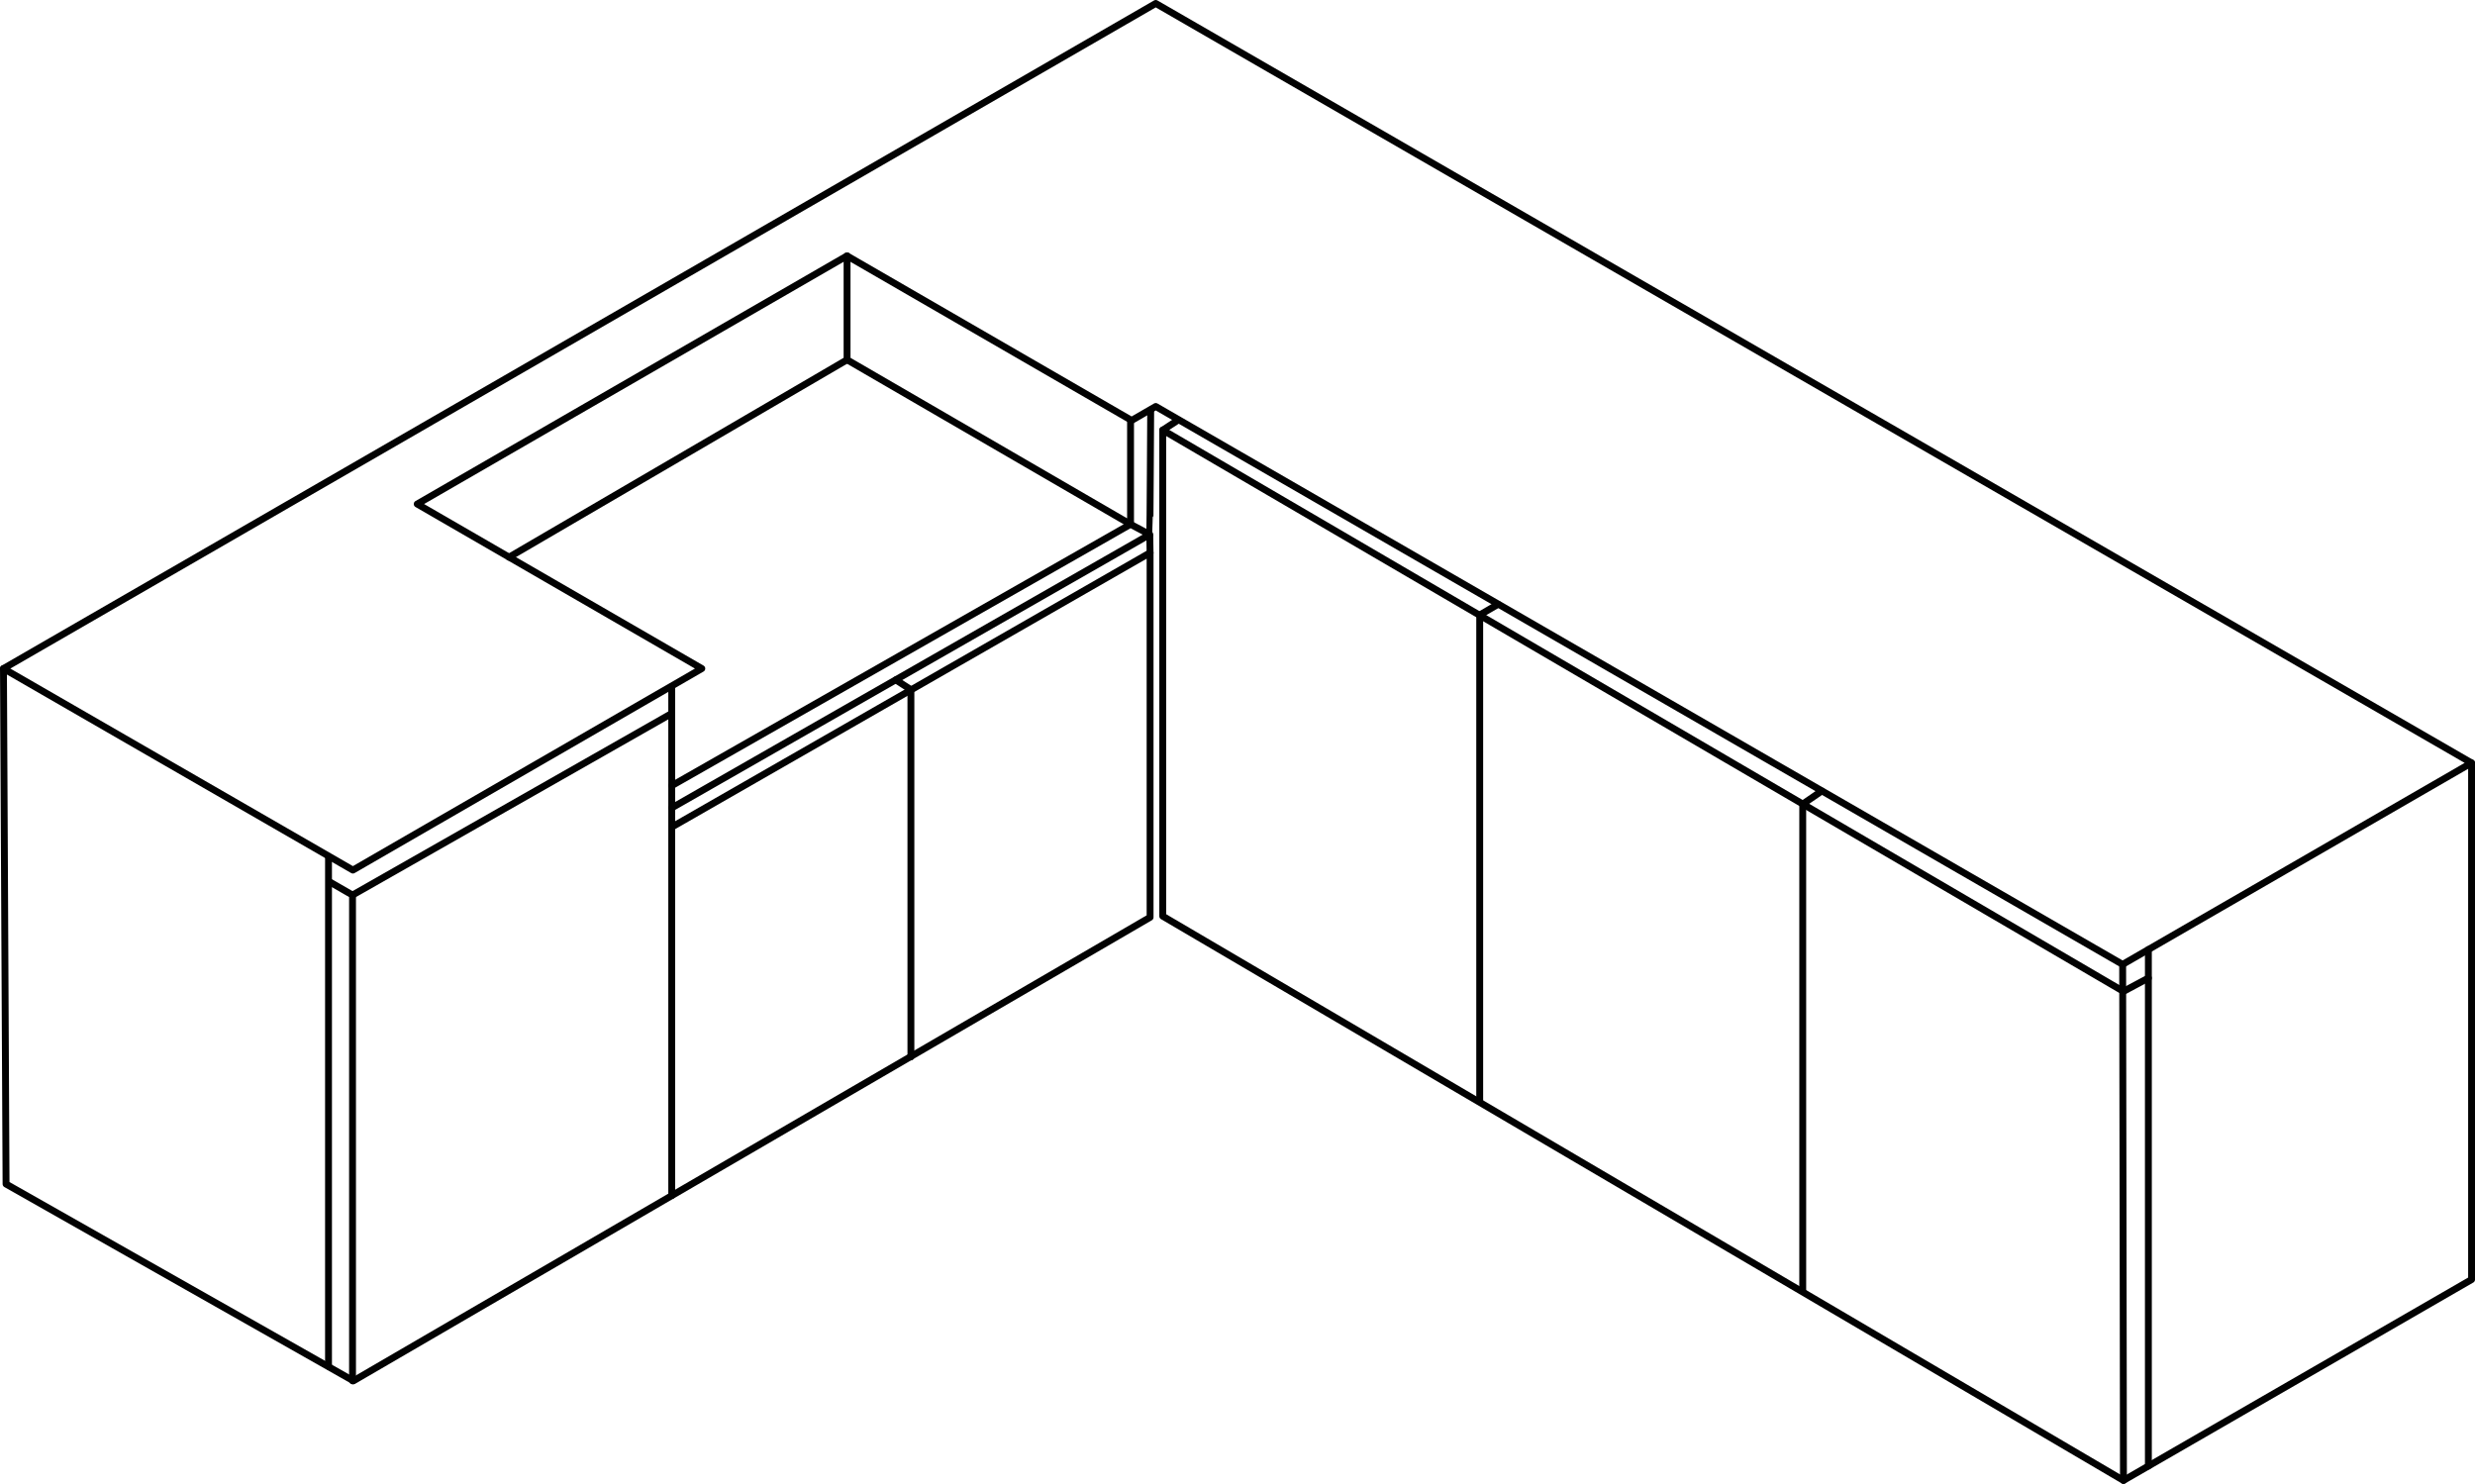 <svg xmlns="http://www.w3.org/2000/svg" width="269.778" height="161.744" viewBox="0 0 269.778 161.744">
  <g id="Shape" transform="translate(0.377 0.375)">
    <path id="Path_41816" data-name="Path 41816" d="M199.1,168.49l143.422,82.782-38.032,21.966L199.1,212.422l-2.629,1.519-31.021-17.935L118.6,223.055l31.021,17.935L111.59,262.956,73.5,240.99Z" transform="translate(-73.5 -168.49)" fill="none" stroke="#020202" stroke-linecap="round" stroke-linejoin="round" stroke-width="0.75"/>
    <path id="Path_41817" data-name="Path 41817" d="M469.05,444.067" transform="translate(-237.968 -283.073)" fill="none" stroke="#020202" stroke-linecap="round" stroke-linejoin="round" stroke-width="0.75"/>
    <line id="Line_149" data-name="Line 149" y2="56.298" transform="translate(233.799 103.129)" fill="none" stroke="#020202" stroke-linecap="round" stroke-linejoin="round" stroke-width="0.75"/>
    <line id="Line_150" data-name="Line 150" x1="0.088" y1="56.245" transform="translate(230.995 104.748)" fill="none" stroke="#020202" stroke-linecap="round" stroke-linejoin="round" stroke-width="0.75"/>
    <path id="Path_41818" data-name="Path 41818" d="M432.463,284.369v56.317l-37.944,21.894L289.8,301.077V248.09l104.715,61.185,2.721-1.454" transform="translate(-163.436 -201.587)" fill="none" stroke="#020202" stroke-linecap="round" stroke-linejoin="round" stroke-width="0.75"/>
    <line id="Line_151" data-name="Line 151" y2="55.437" transform="translate(35.432 93.118)" fill="none" stroke="#020202" stroke-linecap="round" stroke-linejoin="round" stroke-width="0.75"/>
    <path id="Path_41819" data-name="Path 41819" d="M134.316,332.362l2.52,1.454v52.95" transform="translate(-98.787 -236.627)" fill="none" stroke="#020202" stroke-linecap="round" stroke-linejoin="round" stroke-width="0.75"/>
    <line id="Line_152" data-name="Line 152" y1="19.771" x2="34.745" transform="translate(38.049 77.418)" fill="none" stroke="#020202" stroke-linecap="round" stroke-linejoin="round" stroke-width="0.75"/>
    <line id="Line_153" data-name="Line 153" y2="55.437" transform="translate(72.843 74.51)" fill="none" stroke="#020202" stroke-linecap="round" stroke-linejoin="round" stroke-width="0.75"/>
    <path id="Path_41820" data-name="Path 41820" d="M146.439,300.831l52.045-29.851v39.737l-86.839,50.527L73.783,339.792,73.5,283.6" transform="translate(-73.5 -211.104)" fill="none" stroke="#020202" stroke-linecap="round" stroke-linejoin="round" stroke-width="0.75"/>
    <path id="Path_41821" data-name="Path 41821" d="M241.64,335.8V295.769l-1.648-1.066" transform="translate(-142.727 -220.969)" fill="none" stroke="#020202" stroke-linecap="round" stroke-linejoin="round" stroke-width="0.75"/>
    <path id="Path_41822" data-name="Path 41822" d="M230.9,215.59v11.328l30.9,17.93V233.525" transform="translate(-138.946 -188.074)" fill="none" stroke="#020202" stroke-linecap="round" stroke-linejoin="round" stroke-width="0.75"/>
    <line id="Line_154" data-name="Line 154" x1="36.847" y2="21.516" transform="translate(55.106 38.844)" fill="none" stroke="#020202" stroke-linecap="round" stroke-linejoin="round" stroke-width="0.75"/>
    <path id="Path_41823" data-name="Path 41823" d="M198.186,294.165l50.01-28.494,2.1,1.115-52.11,29.8" transform="translate(-125.344 -208.897)" fill="none" stroke="#020202" stroke-linecap="round" stroke-linejoin="round" stroke-width="0.75"/>
    <line id="Line_155" data-name="Line 155" y1="1.101" x2="1.69" transform="translate(126.364 45.402)" fill="none" stroke="#020202" stroke-linecap="round" stroke-linejoin="round" stroke-width="0.75"/>
    <path id="Path_41824" data-name="Path 41824" d="M287.481,244.353s-.072,13.544-.1,13.569l.033,1.987" transform="translate(-162.432 -200.033)" fill="none" stroke="#020202" stroke-linecap="round" stroke-linejoin="round" stroke-width="0.75"/>
    <path id="Path_41825" data-name="Path 41825" d="M350.936,280.6l-2,1.163v52.918" transform="translate(-188.023 -215.105)" fill="none" stroke="#020202" stroke-linecap="round" stroke-linejoin="round" stroke-width="0.75"/>
    <path id="Path_41826" data-name="Path 41826" d="M411.277,315.441l-2.068,1.421v53.047" transform="translate(-213.086 -229.591)" fill="none" stroke="#020202" stroke-linecap="round" stroke-linejoin="round" stroke-width="0.75"/>
  </g>
</svg>

